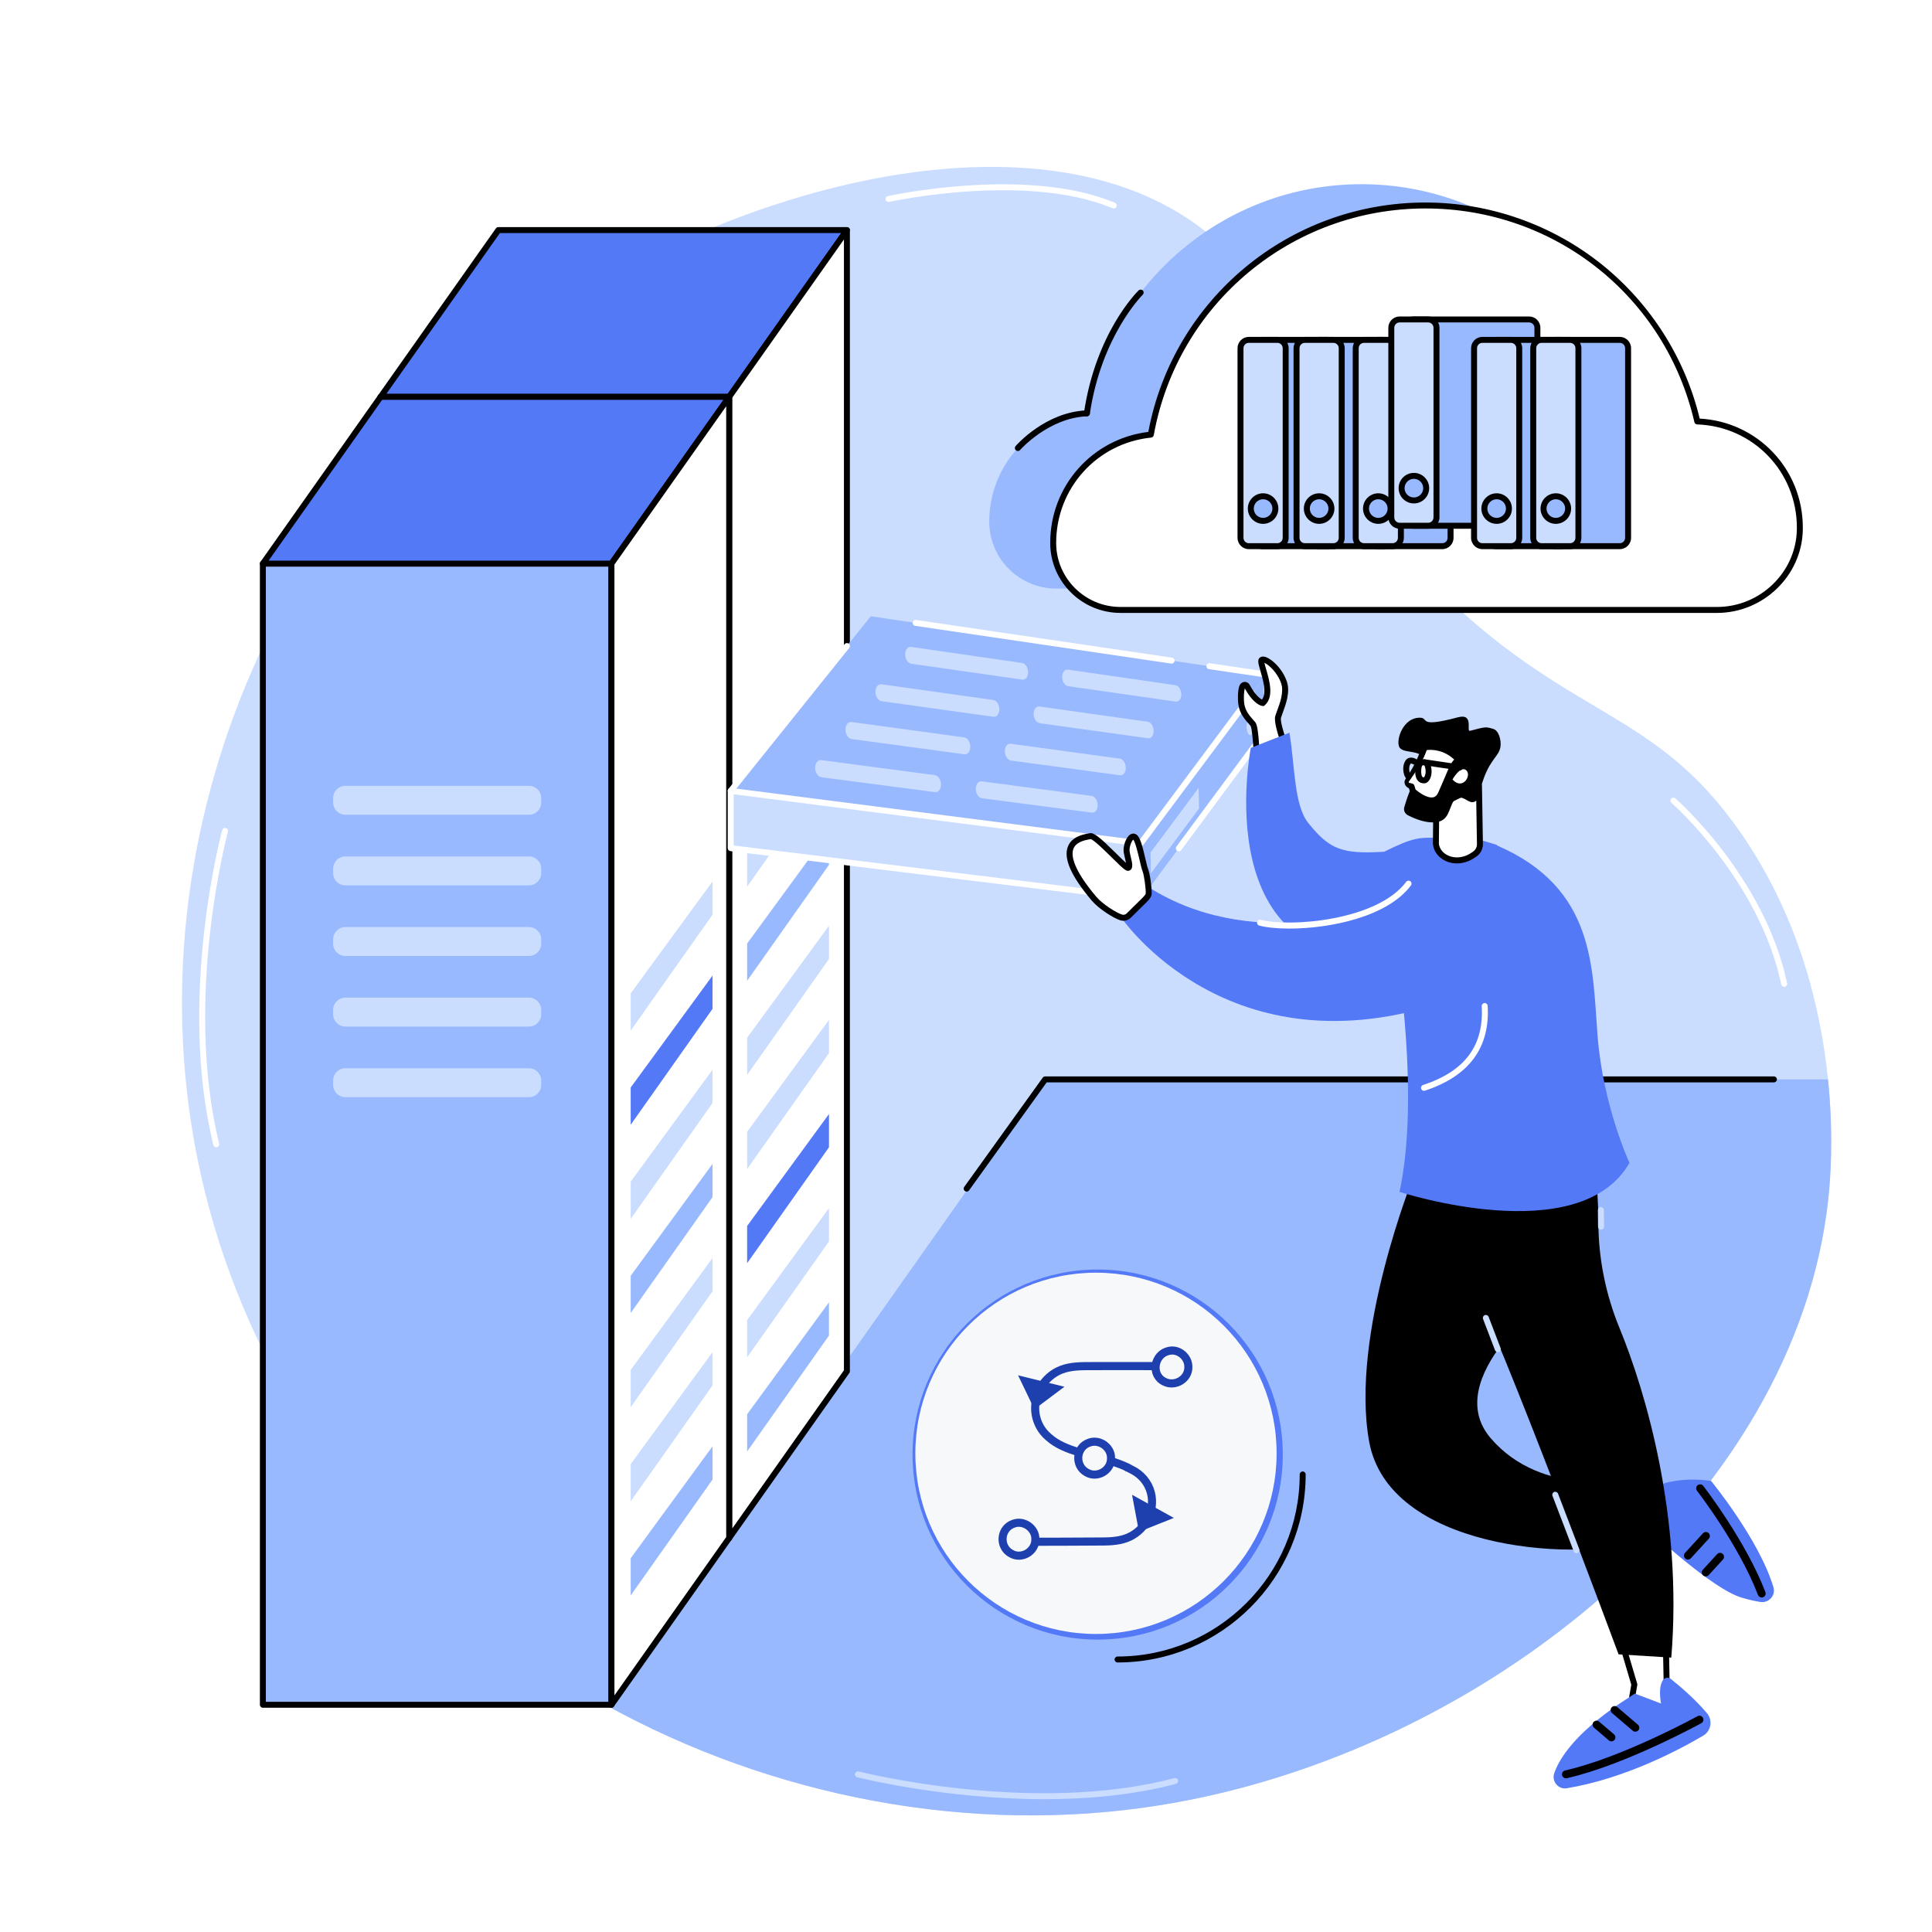 <svg xmlns="http://www.w3.org/2000/svg" xmlns:xlink="http://www.w3.org/1999/xlink" width="1080" zoomAndPan="magnify" viewBox="0 0 810 810" height="1080" preserveAspectRatio="xMidYMid meet" version="1.0"><defs><clipPath id="5ac384a394"><path d="M 383.766 533.582 L 535.227 533.582 L 535.227 685.047 L 383.766 685.047 Z M 383.766 533.582 " clip-rule="nonzero"/></clipPath><clipPath id="c23226b201"><path d="M 459.496 533.582 C 417.672 533.582 383.766 567.492 383.766 609.316 C 383.766 651.141 417.672 685.047 459.496 685.047 C 501.32 685.047 535.227 651.141 535.227 609.316 C 535.227 567.492 501.32 533.582 459.496 533.582 Z M 459.496 533.582 " clip-rule="nonzero"/></clipPath><clipPath id="f1442356a3"><path d="M 436 563.73 L 500.719 563.73 L 500.719 629 L 436 629 Z M 436 563.73 " clip-rule="nonzero"/></clipPath><clipPath id="da5bc16d1d"><path d="M 418.219 563.73 L 500.719 563.73 L 500.719 655.23 L 418.219 655.23 Z M 418.219 563.73 " clip-rule="nonzero"/></clipPath><clipPath id="b1791aa6af"><path d="M 418.219 590 L 482 590 L 482 655.23 L 418.219 655.23 Z M 418.219 590 " clip-rule="nonzero"/></clipPath><clipPath id="ac61b0400f"><path d="M 418.219 563.73 L 500.719 563.73 L 500.719 655.23 L 418.219 655.23 Z M 418.219 563.73 " clip-rule="nonzero"/></clipPath><clipPath id="8ad97cdf1e"><path d="M 418.219 566 L 500.719 566 L 500.719 655.23 L 418.219 655.23 Z M 418.219 566 " clip-rule="nonzero"/></clipPath><clipPath id="34cf319dae"><path d="M 418.219 564 L 500.719 564 L 500.719 655.23 L 418.219 655.23 Z M 418.219 564 " clip-rule="nonzero"/></clipPath></defs><rect x="-81" width="972" fill="#ffffff" y="-81" height="972" fill-opacity="1"/><rect x="-81" width="972" fill="#ffffff" y="-81" height="972" fill-opacity="1"/><path fill="#caddff" d="M 766.598 501.93 C 753.328 629.258 620.84 735.43 486.078 756.887 C 407.641 769.379 324.281 753.832 253.281 714.453 C 187.676 678.074 132.625 621.332 101.75 547.555 C 41.395 403.305 94.379 243.852 197.07 156.527 C 280.93 85.227 423.051 40.629 499.207 92.465 C 548.695 126.156 527.988 171.754 600.316 244.516 C 657.656 302.195 693.02 296.031 729.844 349.195 C 754.262 384.453 763.383 422.816 766.406 452.543 C 768.906 477.043 767.25 495.695 766.598 501.93 " fill-opacity="1" fill-rule="nonzero"/><path fill="#99b9ff" d="M 766.598 501.93 C 753.328 629.258 620.84 735.43 486.078 756.887 C 407.641 769.379 324.281 753.832 253.281 714.453 L 438.18 452.543 L 766.406 452.543 C 768.906 477.043 767.25 495.695 766.598 501.93 " fill-opacity="1" fill-rule="nonzero"/><path fill="#000000" d="M 405.273 499.586 C 405.023 499.586 404.766 499.508 404.547 499.352 C 403.984 498.949 403.855 498.168 404.258 497.609 L 437.168 451.812 C 437.402 451.488 437.781 451.293 438.18 451.293 L 743.727 451.293 C 744.414 451.293 744.977 451.855 744.977 452.543 C 744.977 453.23 744.414 453.793 743.727 453.793 L 438.824 453.793 L 406.285 499.066 C 406.043 499.402 405.66 499.586 405.273 499.586 " fill-opacity="1" fill-rule="nonzero"/><path fill="#99b9ff" d="M 159.57 644.82 L 305.715 644.82 L 305.715 166.379 L 159.57 166.379 L 159.57 644.82 " fill-opacity="1" fill-rule="nonzero"/><path fill="#000000" d="M 160.82 643.57 L 304.465 643.57 L 304.465 167.629 L 160.82 167.629 Z M 305.715 646.066 L 159.566 646.066 C 158.879 646.066 158.32 645.508 158.32 644.82 L 158.32 166.379 C 158.32 165.691 158.879 165.133 159.566 165.133 L 305.715 165.133 C 306.406 165.133 306.965 165.691 306.965 166.379 L 306.965 644.82 C 306.965 645.508 306.406 646.066 305.715 646.066 " fill-opacity="1" fill-rule="nonzero"/><path fill="#caddff" d="M 194.141 259.555 L 271.145 259.555 C 273.969 259.555 276.262 261.844 276.262 264.668 L 276.262 266.551 C 276.262 269.379 273.969 271.672 271.145 271.672 L 194.141 271.672 C 191.316 271.672 189.023 269.379 189.023 266.551 L 189.023 264.668 C 189.023 261.844 191.316 259.555 194.141 259.555 " fill-opacity="1" fill-rule="nonzero"/><path fill="#caddff" d="M 194.141 289.156 L 271.145 289.156 C 273.969 289.156 276.262 291.445 276.262 294.27 L 276.262 296.152 C 276.262 298.98 273.969 301.273 271.145 301.273 L 194.141 301.273 C 191.316 301.273 189.023 298.98 189.023 296.152 L 189.023 294.27 C 189.023 291.445 191.316 289.156 194.141 289.156 " fill-opacity="1" fill-rule="nonzero"/><path fill="#caddff" d="M 194.141 318.758 L 271.145 318.758 C 273.969 318.758 276.262 321.047 276.262 323.871 L 276.262 325.758 C 276.262 328.582 273.969 330.875 271.145 330.875 L 194.141 330.875 C 191.316 330.875 189.023 328.582 189.023 325.758 L 189.023 323.871 C 189.023 321.047 191.316 318.758 194.141 318.758 " fill-opacity="1" fill-rule="nonzero"/><path fill="#caddff" d="M 194.141 348.359 L 271.145 348.359 C 273.969 348.359 276.262 350.648 276.262 353.477 L 276.262 355.359 C 276.262 358.184 273.969 360.477 271.145 360.477 L 194.141 360.477 C 191.316 360.477 189.023 358.184 189.023 355.359 L 189.023 353.477 C 189.023 350.648 191.316 348.359 194.141 348.359 " fill-opacity="1" fill-rule="nonzero"/><path fill="#caddff" d="M 194.141 377.965 L 271.145 377.965 C 273.969 377.965 276.262 380.25 276.262 383.078 L 276.262 384.961 C 276.262 387.785 273.969 390.078 271.145 390.078 L 194.141 390.078 C 191.316 390.078 189.023 387.785 189.023 384.961 L 189.023 383.078 C 189.023 380.25 191.316 377.965 194.141 377.965 " fill-opacity="1" fill-rule="nonzero"/><path fill="#5479f7" d="M 208.93 96.465 L 355.074 96.465 L 305.715 166.379 L 159.57 166.379 L 208.93 96.465 " fill-opacity="1" fill-rule="nonzero"/><path fill="#000000" d="M 161.98 165.133 L 305.066 165.133 L 352.664 97.715 L 209.578 97.715 Z M 305.715 167.629 L 159.566 167.629 C 159.102 167.629 158.672 167.367 158.461 166.957 C 158.246 166.543 158.277 166.043 158.547 165.66 L 207.906 95.746 C 208.141 95.414 208.523 95.219 208.93 95.219 L 355.074 95.219 C 355.539 95.219 355.969 95.473 356.18 95.891 C 356.398 96.305 356.363 96.805 356.094 97.184 L 306.734 167.102 C 306.5 167.434 306.121 167.629 305.715 167.629 " fill-opacity="1" fill-rule="nonzero"/><path fill="#ffffff" d="M 305.715 166.379 L 355.074 96.465 L 355.074 574.902 L 305.715 644.82 L 305.715 166.379 " fill-opacity="1" fill-rule="nonzero"/><path fill="#000000" d="M 306.965 166.773 L 306.965 640.879 L 353.824 574.504 L 353.824 100.398 Z M 305.715 646.066 C 305.59 646.066 305.461 646.047 305.336 646.008 C 304.816 645.844 304.465 645.363 304.465 644.82 L 304.465 166.379 C 304.465 166.121 304.543 165.867 304.695 165.66 L 354.055 95.746 C 354.363 95.301 354.93 95.109 355.453 95.273 C 355.969 95.441 356.32 95.918 356.32 96.465 L 356.32 574.902 C 356.32 575.16 356.242 575.41 356.094 575.621 L 306.734 645.535 C 306.496 645.875 306.113 646.066 305.715 646.066 " fill-opacity="1" fill-rule="nonzero"/><path fill="#99b9ff" d="M 313.238 608.547 L 347.551 559.945 L 347.551 546.004 L 313.238 592.926 L 313.238 608.547 " fill-opacity="1" fill-rule="nonzero"/><path fill="#caddff" d="M 313.238 569.082 L 347.551 520.473 L 347.551 506.535 L 313.238 553.461 L 313.238 569.082 " fill-opacity="1" fill-rule="nonzero"/><path fill="#5479f7" d="M 313.238 529.609 L 347.551 481.008 L 347.551 467.062 L 313.238 513.988 L 313.238 529.609 " fill-opacity="1" fill-rule="nonzero"/><path fill="#caddff" d="M 313.238 490.141 L 347.551 441.535 L 347.551 427.598 L 313.238 474.52 L 313.238 490.141 " fill-opacity="1" fill-rule="nonzero"/><path fill="#caddff" d="M 313.238 450.672 L 347.551 402.066 L 347.551 388.125 L 313.238 435.051 L 313.238 450.672 " fill-opacity="1" fill-rule="nonzero"/><path fill="#99b9ff" d="M 313.238 411.203 L 347.551 362.598 L 347.551 348.656 L 313.238 395.582 L 313.238 411.203 " fill-opacity="1" fill-rule="nonzero"/><path fill="#caddff" d="M 313.238 371.73 L 347.551 323.129 L 347.551 309.188 L 313.238 356.109 L 313.238 371.73 " fill-opacity="1" fill-rule="nonzero"/><path fill="#99b9ff" d="M 110.211 714.734 L 256.355 714.734 L 256.355 236.297 L 110.211 236.297 L 110.211 714.734 " fill-opacity="1" fill-rule="nonzero"/><path fill="#000000" d="M 111.461 713.484 L 255.105 713.484 L 255.105 237.543 L 111.461 237.543 Z M 256.355 715.98 L 110.211 715.98 C 109.52 715.98 108.961 715.422 108.961 714.734 L 108.961 236.297 C 108.961 235.605 109.52 235.047 110.211 235.047 L 256.355 235.047 C 257.043 235.047 257.605 235.605 257.605 236.297 L 257.605 714.734 C 257.605 715.422 257.043 715.98 256.355 715.98 " fill-opacity="1" fill-rule="nonzero"/><path fill="#caddff" d="M 144.781 329.469 L 221.781 329.469 C 224.609 329.469 226.902 331.758 226.902 334.582 L 226.902 336.469 C 226.902 339.293 224.609 341.586 221.781 341.586 L 144.781 341.586 C 141.957 341.586 139.664 339.293 139.664 336.469 L 139.664 334.582 C 139.664 331.758 141.957 329.469 144.781 329.469 " fill-opacity="1" fill-rule="nonzero"/><path fill="#caddff" d="M 144.781 359.07 L 221.781 359.07 C 224.609 359.07 226.902 361.359 226.902 364.184 L 226.902 366.07 C 226.902 368.895 224.609 371.188 221.781 371.188 L 144.781 371.188 C 141.957 371.188 139.664 368.895 139.664 366.07 L 139.664 364.184 C 139.664 361.359 141.957 359.07 144.781 359.07 " fill-opacity="1" fill-rule="nonzero"/><path fill="#caddff" d="M 144.781 388.672 L 221.781 388.672 C 224.609 388.672 226.902 390.961 226.902 393.785 L 226.902 395.672 C 226.902 398.496 224.609 400.789 221.781 400.789 L 144.781 400.789 C 141.957 400.789 139.664 398.496 139.664 395.672 L 139.664 393.785 C 139.664 390.961 141.957 388.672 144.781 388.672 " fill-opacity="1" fill-rule="nonzero"/><path fill="#caddff" d="M 144.781 418.273 L 221.781 418.273 C 224.609 418.273 226.902 420.562 226.902 423.387 L 226.902 425.273 C 226.902 428.098 224.609 430.391 221.781 430.391 L 144.781 430.391 C 141.957 430.391 139.664 428.098 139.664 425.273 L 139.664 423.387 C 139.664 420.562 141.957 418.273 144.781 418.273 " fill-opacity="1" fill-rule="nonzero"/><path fill="#caddff" d="M 144.781 447.875 L 221.781 447.875 C 224.609 447.875 226.902 450.168 226.902 452.992 L 226.902 454.875 C 226.902 457.699 224.609 459.992 221.781 459.992 L 144.781 459.992 C 141.957 459.992 139.664 457.699 139.664 454.875 L 139.664 452.992 C 139.664 450.168 141.957 447.875 144.781 447.875 " fill-opacity="1" fill-rule="nonzero"/><path fill="#5479f7" d="M 159.57 166.379 L 305.715 166.379 L 256.355 236.297 L 110.211 236.297 L 159.57 166.379 " fill-opacity="1" fill-rule="nonzero"/><path fill="#000000" d="M 112.621 235.047 L 255.707 235.047 L 303.301 167.629 L 160.215 167.629 Z M 256.355 237.543 L 110.211 237.543 C 109.742 237.543 109.316 237.281 109.102 236.871 C 108.887 236.457 108.918 235.957 109.188 235.574 L 158.547 165.66 C 158.781 165.328 159.164 165.133 159.566 165.133 L 305.715 165.133 C 306.18 165.133 306.609 165.391 306.824 165.805 C 307.039 166.219 307.004 166.719 306.734 167.102 L 257.375 237.016 C 257.141 237.348 256.762 237.543 256.355 237.543 " fill-opacity="1" fill-rule="nonzero"/><path fill="#ffffff" d="M 256.355 236.297 L 305.715 166.379 L 305.715 644.82 L 256.355 714.734 L 256.355 236.297 " fill-opacity="1" fill-rule="nonzero"/><path fill="#000000" d="M 257.605 236.695 L 257.605 710.793 L 304.465 644.422 L 304.465 170.316 Z M 256.355 715.98 C 256.227 715.98 256.102 715.961 255.977 715.922 C 255.457 715.758 255.105 715.277 255.105 714.734 L 255.105 236.297 C 255.105 236.035 255.184 235.785 255.332 235.574 L 304.695 165.66 C 305.008 165.215 305.57 165.027 306.094 165.188 C 306.613 165.355 306.965 165.836 306.965 166.379 L 306.965 644.82 C 306.965 645.074 306.883 645.324 306.734 645.535 L 257.375 715.449 C 257.137 715.793 256.754 715.98 256.355 715.98 " fill-opacity="1" fill-rule="nonzero"/><path fill="#99b9ff" d="M 264.418 668.914 L 298.73 620.312 L 298.73 606.371 L 264.418 653.293 L 264.418 668.914 " fill-opacity="1" fill-rule="nonzero"/><path fill="#caddff" d="M 264.418 629.449 L 298.73 580.84 L 298.73 566.902 L 264.418 613.828 L 264.418 629.449 " fill-opacity="1" fill-rule="nonzero"/><path fill="#caddff" d="M 264.418 589.977 L 298.73 541.375 L 298.73 527.43 L 264.418 574.355 L 264.418 589.977 " fill-opacity="1" fill-rule="nonzero"/><path fill="#99b9ff" d="M 264.418 550.508 L 298.73 501.902 L 298.73 487.965 L 264.418 534.887 L 264.418 550.508 " fill-opacity="1" fill-rule="nonzero"/><path fill="#caddff" d="M 264.418 511.039 L 298.73 462.434 L 298.73 448.492 L 264.418 495.418 L 264.418 511.039 " fill-opacity="1" fill-rule="nonzero"/><path fill="#5479f7" d="M 264.418 471.57 L 298.73 422.965 L 298.73 409.023 L 264.418 455.949 L 264.418 471.57 " fill-opacity="1" fill-rule="nonzero"/><path fill="#caddff" d="M 264.418 432.098 L 298.73 383.496 L 298.73 369.551 L 264.418 416.477 L 264.418 432.098 " fill-opacity="1" fill-rule="nonzero"/><path fill="#ffffff" d="M 365.223 281.688 L 531.527 305.277 L 478.645 376.711 L 306.352 355.59 L 365.223 281.688 " fill-opacity="1" fill-rule="nonzero"/><path fill="#caddff" d="M 365.078 258.383 L 306.352 331.578 L 306.352 355.59 L 365.223 281.688 L 365.078 258.383 " fill-opacity="1" fill-rule="nonzero"/><path fill="#caddff" d="M 478.645 376.711 L 478.23 353.617 L 306.352 331.578 L 306.352 355.59 L 478.645 376.711 " fill-opacity="1" fill-rule="nonzero"/><path fill="#caddff" d="M 531.527 305.277 L 531.008 282.84 L 365.078 258.383 L 365.223 281.688 L 531.527 305.277 " fill-opacity="1" fill-rule="nonzero"/><path fill="#99b9ff" d="M 478.645 376.711 L 531.527 305.277 L 531.008 282.84 L 478.23 353.617 L 478.645 376.711 " fill-opacity="1" fill-rule="nonzero"/><path fill="#caddff" d="M 482.531 366.137 L 502.711 338.926 L 502.535 330.309 L 482.375 357.426 L 482.531 366.137 " fill-opacity="1" fill-rule="nonzero"/><path fill="#caddff" d="M 526.184 300.047 C 526.227 301.777 526.867 303.266 527.621 303.371 C 528.371 303.477 528.949 302.164 528.91 300.438 C 528.871 298.707 528.227 297.223 527.477 297.113 C 526.723 297.008 526.148 298.316 526.184 300.047 " fill-opacity="1" fill-rule="nonzero"/><path fill="#caddff" d="M 522.645 304.891 C 522.688 306.625 523.328 308.117 524.078 308.223 C 524.836 308.328 525.414 307.008 525.375 305.277 C 525.336 303.547 524.691 302.059 523.941 301.953 C 523.188 301.844 522.605 303.16 522.645 304.891 " fill-opacity="1" fill-rule="nonzero"/><path fill="#99b9ff" d="M 531.008 282.84 L 365.078 258.383 L 306.352 331.578 L 478.23 353.617 L 531.008 282.84 " fill-opacity="1" fill-rule="nonzero"/><path fill="#caddff" d="M 394.5 328.867 C 394.484 326.906 393.332 325.164 391.934 324.977 L 344.332 318.676 C 342.902 318.488 341.742 319.941 341.75 321.926 C 341.758 323.914 342.926 325.68 344.363 325.867 L 391.996 332.094 C 393.395 332.273 394.516 330.832 394.5 328.867 " fill-opacity="1" fill-rule="nonzero"/><path fill="#caddff" d="M 406.797 313.027 C 406.773 311.078 405.633 309.344 404.242 309.152 L 357.016 302.703 C 355.594 302.508 354.445 303.949 354.457 305.926 C 354.465 307.898 355.629 309.656 357.055 309.848 L 404.316 316.223 C 405.707 316.414 406.816 314.98 406.797 313.027 " fill-opacity="1" fill-rule="nonzero"/><path fill="#caddff" d="M 418.977 297.34 C 418.957 295.402 417.82 293.672 416.441 293.48 L 369.574 286.883 C 368.164 286.688 367.031 288.113 367.043 290.074 C 367.051 292.039 368.207 293.785 369.621 293.98 L 416.52 300.508 C 417.898 300.699 418.996 299.281 418.977 297.34 " fill-opacity="1" fill-rule="nonzero"/><path fill="#caddff" d="M 431.043 281.801 C 431.016 279.879 429.887 278.152 428.52 277.953 L 382.016 271.219 C 380.613 271.012 379.492 272.43 379.504 274.379 C 379.52 276.328 380.668 278.07 382.07 278.273 L 428.609 284.938 C 429.977 285.133 431.066 283.73 431.043 281.801 " fill-opacity="1" fill-rule="nonzero"/><path fill="#caddff" d="M 460.203 337.512 C 460.176 335.578 459.051 333.867 457.691 333.684 L 411.582 327.582 C 410.199 327.395 409.086 328.836 409.109 330.789 C 409.129 332.746 410.273 334.484 411.664 334.668 L 457.801 340.699 C 459.16 340.875 460.234 339.449 460.203 337.512 " fill-opacity="1" fill-rule="nonzero"/><path fill="#caddff" d="M 472.004 321.883 C 471.969 319.961 470.848 318.254 469.504 318.066 L 423.746 311.816 C 422.367 311.629 421.27 313.051 421.297 314.996 C 421.316 316.941 422.457 318.672 423.828 318.855 L 469.621 325.035 C 470.969 325.219 472.031 323.805 472.004 321.883 " fill-opacity="1" fill-rule="nonzero"/><path fill="#caddff" d="M 483.684 306.395 C 483.648 304.488 482.539 302.785 481.203 302.598 L 435.793 296.203 C 434.426 296.012 433.336 297.426 433.363 299.355 C 433.391 301.285 434.52 303.008 435.887 303.199 L 481.328 309.52 C 482.664 309.707 483.723 308.305 483.684 306.395 " fill-opacity="1" fill-rule="nonzero"/><path fill="#caddff" d="M 495.262 291.051 C 495.227 289.156 494.121 287.461 492.793 287.27 L 447.727 280.738 C 446.371 280.543 445.293 281.941 445.316 283.859 C 445.344 285.781 446.473 287.492 447.828 287.688 L 492.926 294.148 C 494.254 294.34 495.301 292.953 495.262 291.051 " fill-opacity="1" fill-rule="nonzero"/><path fill="#ffffff" d="M 494.223 356.914 C 493.961 356.914 493.703 356.836 493.48 356.672 C 492.922 356.262 492.805 355.48 493.219 354.926 L 530.27 304.875 L 529.781 283.918 L 506.859 280.543 C 506.176 280.438 505.707 279.805 505.809 279.121 C 505.91 278.441 506.543 277.969 507.223 278.07 L 531.188 281.598 C 531.789 281.691 532.242 282.199 532.258 282.809 L 532.777 305.246 C 532.785 305.523 532.699 305.797 532.531 306.02 L 495.227 356.41 C 494.984 356.742 494.605 356.914 494.223 356.914 " fill-opacity="1" fill-rule="nonzero"/><path fill="#ffffff" d="M 458.523 375.496 C 458.477 375.496 458.426 375.492 458.375 375.484 L 306.199 356.828 C 305.574 356.754 305.102 356.219 305.102 355.59 L 305.102 331.578 C 305.102 331.223 305.258 330.879 305.527 330.641 C 305.797 330.406 306.156 330.293 306.512 330.344 L 477.668 352.285 L 524.047 290.082 C 524.457 289.527 525.238 289.414 525.797 289.824 C 526.348 290.238 526.465 291.023 526.047 291.574 L 479.238 354.367 C 478.965 354.723 478.523 354.914 478.078 354.855 L 307.602 332.996 L 307.602 354.48 L 458.676 373.008 C 459.363 373.09 459.852 373.715 459.762 374.398 C 459.688 375.031 459.148 375.496 458.523 375.496 " fill-opacity="1" fill-rule="nonzero"/><path fill="#ffffff" d="M 306.352 332.828 C 306.078 332.828 305.801 332.738 305.57 332.555 C 305.031 332.121 304.945 331.336 305.379 330.797 L 354.102 270.078 C 354.531 269.535 355.316 269.449 355.855 269.883 C 356.391 270.312 356.48 271.098 356.051 271.641 L 307.328 332.363 C 307.082 332.668 306.719 332.828 306.352 332.828 " fill-opacity="1" fill-rule="nonzero"/><path fill="#ffffff" d="M 491.215 278.223 C 491.152 278.223 491.09 278.219 491.031 278.207 L 383.719 262.395 C 383.035 262.293 382.562 261.656 382.664 260.973 C 382.762 260.293 383.402 259.82 384.082 259.922 L 491.395 275.738 C 492.078 275.836 492.547 276.473 492.445 277.152 C 492.355 277.773 491.824 278.223 491.215 278.223 " fill-opacity="1" fill-rule="nonzero"/><path fill="#ffffff" d="M 703.637 637.48 L 683.113 644.422 L 679.93 624.191 L 705.07 624.266 L 703.637 637.48 " fill-opacity="1" fill-rule="nonzero"/><path fill="#000000" d="M 703.637 637.48 L 703.648 637.48 Z M 681.391 625.441 L 684.121 642.762 L 702.48 636.555 L 703.676 625.508 Z M 683.113 645.668 C 682.891 645.668 682.664 645.609 682.469 645.492 C 682.152 645.297 681.941 644.977 681.883 644.613 L 678.695 624.383 C 678.641 624.02 678.742 623.652 678.98 623.375 C 679.219 623.098 679.566 622.941 679.93 622.941 C 679.934 622.941 679.934 622.941 679.934 622.941 L 705.074 623.016 C 705.426 623.016 705.762 623.168 706 623.43 C 706.238 623.695 706.352 624.047 706.312 624.398 L 704.879 637.617 C 704.824 638.102 704.496 638.508 704.035 638.664 L 683.516 645.605 C 683.387 645.648 683.25 645.668 683.113 645.668 " fill-opacity="1" fill-rule="nonzero"/><path fill="#000000" d="M 685.148 713.859 L 697.77 719.43 L 697.117 686.328 L 680.309 685.285 L 686.406 705.895 C 686.457 706.082 686.469 706.273 686.438 706.465 Z M 699.059 722.613 C 698.891 722.613 698.715 722.582 698.555 722.512 L 683.246 715.75 C 682.719 715.516 682.418 714.957 682.52 714.391 L 683.922 706.324 L 677.406 684.285 C 677.289 683.895 677.371 683.473 677.625 683.152 C 677.879 682.836 678.262 682.66 678.68 682.684 L 698.422 683.902 C 699.07 683.945 699.582 684.48 699.594 685.129 L 700.309 721.344 C 700.316 721.77 700.109 722.168 699.754 722.41 C 699.543 722.547 699.301 722.613 699.059 722.613 " fill-opacity="1" fill-rule="nonzero"/><path fill="#5479f7" d="M 717.367 620.871 C 717.367 620.871 737.543 645.402 743.523 665.465 C 744.527 668.848 741.66 672.125 738.16 671.641 C 736.141 671.363 733.531 670.805 730.164 669.809 C 717.594 666.066 691.516 641.52 691.516 641.52 L 692.121 636.086 C 692.34 634.18 694.152 632.875 696.027 633.277 L 698.566 633.82 L 696.105 625.852 C 695.547 624.039 696.613 622.121 698.457 621.66 C 702.203 620.723 708.887 619.656 717.367 620.871 " fill-opacity="1" fill-rule="nonzero"/><path fill="#000000" d="M 738.598 669.75 C 737.926 669.75 737.293 669.34 737.039 668.68 C 729.012 647.664 711.648 625.238 711.477 625.016 C 710.91 624.293 711.043 623.246 711.766 622.68 C 712.492 622.117 713.539 622.246 714.105 622.969 C 714.281 623.203 731.945 646.016 740.152 667.492 C 740.48 668.352 740.047 669.312 739.191 669.641 C 738.996 669.715 738.793 669.75 738.598 669.75 " fill-opacity="1" fill-rule="nonzero"/><path fill="#000000" d="M 715.152 660.914 C 714.746 660.914 714.348 660.77 714.027 660.477 C 713.344 659.859 713.301 658.805 713.918 658.125 L 719.91 651.578 C 720.531 650.898 721.582 650.855 722.262 651.473 C 722.941 652.098 722.992 653.148 722.367 653.828 L 716.379 660.371 C 716.051 660.73 715.602 660.914 715.152 660.914 " fill-opacity="1" fill-rule="nonzero"/><path fill="#000000" d="M 707.676 653.848 C 707.277 653.848 706.875 653.707 706.551 653.41 C 705.875 652.793 705.828 651.738 706.449 651.059 L 713.973 642.836 C 714.594 642.156 715.645 642.105 716.328 642.73 C 717.008 643.348 717.055 644.402 716.434 645.082 L 708.906 653.309 C 708.578 653.668 708.129 653.848 707.676 653.848 " fill-opacity="1" fill-rule="nonzero"/><path fill="#5479f7" d="M 700.5 703.898 C 703.418 706.223 710.602 712.18 715.688 718.316 C 718.145 721.277 717.398 725.727 714.082 727.68 C 703.883 733.691 681.195 745.719 656.875 749.73 C 653.281 750.328 650.418 746.812 651.633 743.379 C 653.875 737.023 660.473 726.805 679.168 714.133 L 685.402 710.051 L 696.395 714.203 C 696.395 714.203 695.02 707.633 697.191 704.41 C 697.938 703.305 699.461 703.07 700.5 703.898 " fill-opacity="1" fill-rule="nonzero"/><path fill="#000000" d="M 656.531 745.57 C 655.77 745.57 655.082 745.047 654.906 744.273 C 654.703 743.375 655.262 742.484 656.164 742.281 C 680.23 736.812 711.379 719.691 711.691 719.52 C 712.5 719.078 713.512 719.367 713.957 720.172 C 714.398 720.977 714.109 721.988 713.305 722.434 C 712.988 722.609 681.426 739.953 656.898 745.527 C 656.777 745.559 656.652 745.57 656.531 745.57 " fill-opacity="1" fill-rule="nonzero"/><path fill="#000000" d="M 685.625 726.02 C 685.242 726.02 684.855 725.887 684.543 725.621 L 675.852 718.203 C 675.148 717.609 675.066 716.559 675.664 715.859 C 676.262 715.156 677.312 715.074 678.016 715.672 L 686.707 723.086 C 687.406 723.684 687.488 724.734 686.895 725.434 C 686.562 725.82 686.098 726.02 685.625 726.02 " fill-opacity="1" fill-rule="nonzero"/><path fill="#000000" d="M 675.598 730.066 C 675.219 730.066 674.832 729.938 674.52 729.668 L 668.273 724.332 C 667.57 723.734 667.492 722.68 668.09 721.98 C 668.684 721.281 669.738 721.199 670.438 721.801 L 676.684 727.137 C 677.383 727.734 677.465 728.789 676.867 729.484 C 676.539 729.871 676.07 730.066 675.598 730.066 " fill-opacity="1" fill-rule="nonzero"/><path fill="#000000" d="M 592.719 493.059 C 592.719 493.059 565.883 559.426 574.027 604.398 C 582.172 649.379 658.992 654.57 685.789 646.551 L 683.145 620.047 C 683.145 620.047 646.801 628.316 625.035 603.031 C 603.273 577.734 650.965 542.562 650.965 542.562 L 657.336 495.707 L 592.719 493.059 " fill-opacity="1" fill-rule="nonzero"/><path fill="#000000" d="M 667.957 484.48 C 667.957 484.48 670.121 496.785 670.129 512.406 C 670.133 527.617 673.191 542.664 678.969 556.742 C 689.781 583.07 705.566 635.582 700.695 694.953 L 678.594 693.59 C 678.594 693.59 629.312 560.809 615.742 535.469 C 602.168 510.125 594.633 490.504 594.633 490.504 L 667.957 484.48 " fill-opacity="1" fill-rule="nonzero"/><path fill="#caddff" d="M 660.945 651.176 C 660.445 651.176 659.973 650.867 659.777 650.371 L 650.883 627.129 C 650.637 626.488 650.961 625.766 651.605 625.516 C 652.25 625.27 652.973 625.59 653.219 626.238 L 662.113 649.48 C 662.359 650.121 662.039 650.848 661.391 651.09 C 661.242 651.148 661.098 651.176 660.945 651.176 " fill-opacity="1" fill-rule="nonzero"/><path fill="#caddff" d="M 627.965 566.898 C 627.461 566.898 626.988 566.59 626.797 566.094 L 621.781 552.996 C 621.535 552.348 621.863 551.629 622.504 551.383 C 623.148 551.133 623.871 551.457 624.117 552.102 L 629.133 565.203 C 629.383 565.848 629.055 566.566 628.414 566.812 C 628.266 566.871 628.113 566.898 627.965 566.898 " fill-opacity="1" fill-rule="nonzero"/><path fill="#caddff" d="M 671.246 515.547 C 670.562 515.547 670.004 514.996 669.996 514.309 L 669.926 507.344 C 669.918 506.656 670.473 506.09 671.164 506.086 C 671.168 506.086 671.172 506.086 671.176 506.086 C 671.859 506.086 672.418 506.633 672.426 507.32 L 672.496 514.285 C 672.504 514.973 671.949 515.539 671.262 515.547 C 671.254 515.547 671.25 515.547 671.246 515.547 " fill-opacity="1" fill-rule="nonzero"/><path fill="#ffffff" d="M 538.562 312.098 C 538.562 312.098 535.168 302.992 535.852 300.617 C 536.711 297.621 540.023 291.141 538.34 286.172 C 536.156 279.734 530.184 275.523 528.938 276.715 C 527.691 277.91 534.516 290.395 529.43 294.734 C 529.43 294.734 526.547 294.527 522.789 287.664 C 522.379 286.914 521.297 286.977 520.887 287.773 C 520.316 288.867 520.035 292.5 520.441 295.273 C 520.953 298.812 523.039 301.031 525.242 303.5 C 526.539 304.949 526.648 315.668 527.027 315.551 L 538.562 312.098 " fill-opacity="1" fill-rule="nonzero"/><path fill="#000000" d="M 521.891 288.621 C 521.574 289.664 521.305 292.551 521.676 295.094 C 522.121 298.121 523.879 300.094 525.914 302.375 L 526.176 302.668 C 527.117 303.723 527.484 306.602 527.895 312.262 C 527.938 312.832 527.984 313.438 528.027 313.949 L 536.934 311.281 C 535.867 308.262 534.023 302.473 534.652 300.266 C 534.844 299.598 535.137 298.809 535.473 297.898 C 536.617 294.789 538.348 290.09 537.156 286.578 C 535.547 281.82 531.793 278.586 530.113 277.898 C 530.262 278.613 530.574 279.691 530.844 280.609 C 532.199 285.25 534.246 292.27 530.238 295.688 L 529.848 296.02 L 529.34 295.98 C 528.754 295.938 525.684 295.383 521.891 288.621 Z M 526.816 316.914 L 526.305 316.578 C 525.68 316.152 525.652 315.801 525.406 312.445 C 525.242 310.266 524.867 305.156 524.293 304.305 L 524.055 304.039 C 521.938 301.672 519.75 299.227 519.203 295.453 C 518.82 292.816 518.984 288.723 519.777 287.195 C 520.191 286.398 520.996 285.895 521.879 285.891 C 521.887 285.891 521.898 285.891 521.902 285.891 C 522.742 285.891 523.484 286.328 523.887 287.062 C 526.277 291.434 528.215 292.855 529.086 293.301 C 531.172 290.664 529.547 285.086 528.445 281.309 C 527.555 278.266 527.109 276.734 528.074 275.812 C 528.453 275.449 529.145 275.078 530.32 275.363 C 532.848 275.984 537.578 280.043 539.527 285.773 C 541 290.125 539.086 295.32 537.816 298.762 C 537.496 299.629 537.223 300.375 537.051 300.961 C 536.703 302.184 538.172 307.465 539.734 311.664 L 540.199 312.91 L 526.816 316.914 " fill-opacity="1" fill-rule="nonzero"/><path fill="#5479f7" d="M 669.797 434.332 C 667.551 405.668 668.926 372.488 627.922 354.582 C 627.75 354.504 627.551 354.223 627.184 354.102 C 613.789 349.816 613.047 351.418 603.66 351.27 C 594.992 351.129 593.121 350.777 580.305 357.094 C 562.387 358.211 557.34 355.992 548.516 345.059 C 542.418 337.5 542.922 320.68 540.59 307.195 L 524.41 313.547 C 524.41 313.547 505.477 408.805 585.719 400.969 C 585.719 400.969 595.375 460.098 586.75 499.699 C 586.75 499.699 662.227 524.312 683.168 487.523 C 683.168 487.523 672.105 463.84 669.797 434.332 " fill-opacity="1" fill-rule="nonzero"/><path fill="#5479f7" d="M 479.379 370.523 L 470.07 384.648 C 470.07 384.648 514.98 451 606.902 419.637 L 579.887 379.934 C 579.887 379.934 524.227 400.879 479.379 370.523 " fill-opacity="1" fill-rule="nonzero"/><path fill="#ffffff" d="M 479.766 377.41 C 480.332 376.852 481.566 375.562 481.598 374.77 C 481.691 372.312 480.891 366.504 480.168 364.75 C 479.219 362.453 477.656 352.352 475.812 350.98 C 473.973 349.609 472.016 354.477 472.34 356.992 C 472.664 359.508 474.195 363.336 473.016 363.844 C 471.832 364.355 459.574 349.953 457.062 350.555 C 454.551 351.16 438.086 352.316 458.598 376.684 C 461.445 380.066 467.434 383.832 470.07 384.648 C 471.176 384.992 472.371 384.699 473.195 383.887 L 479.766 377.41 " fill-opacity="1" fill-rule="nonzero"/><path fill="#000000" d="M 457.203 351.785 Z M 457.25 351.793 C 457.086 351.832 456.887 351.871 456.652 351.91 C 454.84 352.25 451.074 352.957 449.996 355.965 C 449.016 358.711 449.879 364.391 459.551 375.883 C 462.281 379.121 468.039 382.711 470.441 383.453 C 471.102 383.656 471.824 383.488 472.316 383 L 478.891 376.52 C 479.984 375.438 480.316 374.82 480.352 374.672 C 480.441 372.375 479.656 366.785 479.012 365.227 C 478.648 364.348 478.262 362.688 477.773 360.59 C 477.191 358.082 475.988 352.918 475.121 352.031 C 474.438 352.492 473.371 355.176 473.582 356.836 C 473.676 357.57 473.895 358.48 474.105 359.355 C 474.711 361.863 475.285 364.23 473.508 364.992 C 472.32 365.508 471.402 364.723 466.234 359.613 C 463.57 356.977 458.637 352.094 457.25 351.793 Z M 471 386.039 C 470.57 386.039 470.129 385.973 469.699 385.84 C 466.961 384.992 460.688 381.109 457.641 377.488 C 449.141 367.395 445.875 360.078 447.641 355.125 C 449.203 350.766 454.102 349.848 456.191 349.457 C 456.43 349.41 456.629 349.375 456.77 349.344 C 458.582 348.906 461.164 351.078 467.992 357.836 C 469.375 359.199 470.984 360.793 472.086 361.773 C 471.973 361.16 471.801 360.457 471.676 359.941 C 471.445 358.996 471.211 358.023 471.102 357.152 C 470.801 354.781 472.043 350.941 473.93 349.84 C 474.797 349.332 475.758 349.379 476.562 349.98 C 478.031 351.07 478.957 354.664 480.207 360.023 C 480.633 361.855 481.035 363.582 481.324 364.273 C 482.164 366.309 482.945 372.293 482.84 374.824 C 482.82 375.406 482.566 376.402 480.648 378.297 L 474.074 384.777 C 473.242 385.598 472.133 386.039 471 386.039 " fill-opacity="1" fill-rule="nonzero"/><path fill="#ffffff" d="M 540.602 389.312 C 535.449 389.312 531.023 388.859 527.953 388.059 C 527.285 387.879 526.883 387.199 527.062 386.531 C 527.234 385.863 527.914 385.465 528.586 385.641 C 540.766 388.816 577.348 386.016 589.547 369.723 C 589.961 369.172 590.742 369.059 591.297 369.469 C 591.848 369.883 591.965 370.668 591.551 371.215 C 581.586 384.523 557.309 389.312 540.602 389.312 " fill-opacity="1" fill-rule="nonzero"/><path fill="#ffffff" d="M 620.469 353.801 L 620.07 329.391 L 602.156 337.984 L 602.008 353.402 C 602.062 356.84 604.941 358.82 604.941 358.82 C 608.504 361.559 613.586 361.191 617.336 358.711 L 618.203 358.137 C 619.656 357.176 620.508 355.535 620.469 353.801 " fill-opacity="1" fill-rule="nonzero"/><path fill="#000000" d="M 603.398 338.773 L 603.258 353.414 C 603.297 356.109 605.629 357.781 605.656 357.793 C 608.617 360.066 613.113 360.004 616.645 357.672 L 617.512 357.094 C 618.613 356.367 619.25 355.148 619.219 353.828 C 619.219 353.824 619.219 353.82 619.219 353.816 L 618.855 331.363 Z M 610.801 361.988 C 608.391 361.988 606.07 361.266 604.18 359.812 C 604.094 359.754 600.824 357.457 600.758 353.422 L 600.902 337.973 C 600.91 337.496 601.184 337.062 601.613 336.855 L 619.531 328.266 C 619.914 328.078 620.367 328.105 620.73 328.328 C 621.09 328.551 621.312 328.945 621.32 329.371 L 621.719 353.773 C 621.77 355.953 620.715 357.973 618.891 359.176 L 618.027 359.75 C 615.773 361.242 613.242 361.988 610.801 361.988 " fill-opacity="1" fill-rule="nonzero"/><path fill="#000000" d="M 594.926 300.895 C 599.664 300.723 593.609 305.43 611.215 300.738 C 618.223 298.875 614.523 306.875 616.34 306.395 C 623.062 304.621 622.832 304.676 626.074 305.598 C 628.223 306.207 629.535 310.188 629.066 313.133 C 628.445 317.02 625.184 317.953 622.133 326.129 C 619.992 331.867 620.41 335.395 618.059 336.184 C 615.68 336.988 614.008 333.805 611.34 334.484 C 607.895 335.363 608.441 341.27 605.047 343.645 C 602.914 345.141 598 345.746 590.242 341.785 C 588.98 341.145 588.359 339.691 588.766 338.34 C 589.289 336.609 589.957 334.426 590.77 332.395 C 594.648 322.703 598.203 320.57 596.988 318.016 C 595.129 314.094 587.691 316.156 586.543 312.941 C 585.344 309.605 588.441 301.125 594.926 300.895 " fill-opacity="1" fill-rule="nonzero"/><path fill="#ffffff" d="M 611.062 318.078 L 609.652 320.559 C 608.992 321.727 608.41 322.938 607.91 324.188 C 606.98 326.527 605.23 330.48 604.27 332.719 C 601.188 339.906 592.379 331.742 592.379 331.742 L 591.801 329.73 L 590.605 329.215 C 590.371 329.117 590.156 328.969 590.004 328.766 C 589.633 328.266 589.645 327.605 589.984 327.129 C 591.848 324.523 595.742 318.66 597.211 313.355 C 597.211 313.355 604.961 311.547 611.062 318.078 " fill-opacity="1" fill-rule="nonzero"/><path fill="#000000" d="M 609.82 318.227 C 609.727 318.266 609.664 318.32 609.641 318.355 L 609.613 318.391 C 609.609 318.391 609.617 318.398 609.602 318.387 L 609.52 318.312 C 609.301 318.121 609.09 317.914 608.855 317.73 C 608.414 317.348 607.93 317.016 607.445 316.695 C 606.473 316.062 605.426 315.543 604.324 315.176 C 603.219 314.805 602.074 314.551 600.906 314.449 C 600.324 314.398 599.738 314.375 599.156 314.398 C 598.59 314.414 597.957 314.484 597.496 314.566 L 598.41 313.688 C 597.414 316.973 595.801 319.891 594.055 322.68 C 593.168 324.066 592.262 325.434 591.32 326.777 L 590.668 327.691 C 590.598 327.816 590.57 327.984 590.648 328.113 C 590.773 328.27 590.805 328.219 591.109 328.262 C 591.516 328.344 591.914 328.441 592.289 328.594 C 592.625 328.727 592.867 329 592.969 329.32 L 592.992 329.387 C 593.203 330.051 593.391 330.723 593.594 331.391 L 593.242 330.812 C 594.984 332.32 597.137 333.758 599.199 334.234 C 600.234 334.461 601.141 334.367 601.793 333.883 C 602.129 333.656 602.422 333.305 602.676 332.875 C 602.816 332.684 602.91 332.426 603.031 332.199 L 603.406 331.328 C 604.422 328.996 605.449 326.676 606.406 324.363 C 606.867 323.219 607.43 321.941 608.055 320.793 L 608.539 319.93 C 608.66 319.727 608.781 319.535 608.914 319.348 C 609.18 318.973 609.484 318.617 609.82 318.227 Z M 612.305 317.93 C 612.02 318.645 611.699 319.395 611.332 320.117 C 611.152 320.484 610.961 320.844 610.766 321.195 L 610.34 321.996 C 609.773 323.09 609.336 324.152 608.871 325.367 C 607.898 327.746 606.871 330.066 605.871 332.395 L 605.496 333.266 C 605.324 333.605 605.191 333.945 604.973 334.273 C 604.582 334.938 604.035 335.578 603.328 336.07 C 602.625 336.562 601.777 336.863 600.957 336.953 C 600.133 337.047 599.344 336.957 598.621 336.793 C 597.172 336.445 595.922 335.812 594.762 335.109 C 593.602 334.383 592.562 333.605 591.523 332.668 C 591.344 332.504 591.227 332.305 591.164 332.09 C 590.98 331.418 590.781 330.75 590.605 330.074 L 591.309 330.871 C 590.938 330.699 590.598 330.477 590.254 330.238 C 590.07 330.125 589.734 329.898 589.52 329.648 C 589.277 329.375 589.105 329.078 589.004 328.77 C 588.773 328.148 588.809 327.43 589.125 326.848 C 589.164 326.773 589.207 326.703 589.254 326.637 L 589.344 326.504 L 589.516 326.258 L 589.855 325.766 C 590.754 324.441 591.598 323.078 592.359 321.68 C 593.129 320.285 593.836 318.855 594.457 317.41 C 595.078 315.965 595.637 314.504 596.016 313.023 C 596.133 312.574 596.488 312.242 596.918 312.148 L 596.93 312.145 C 597.711 311.973 598.348 311.922 599.051 311.879 C 599.742 311.844 600.43 311.859 601.117 311.906 C 602.488 312.008 603.852 312.27 605.156 312.719 C 606.465 313.16 607.715 313.781 608.867 314.539 C 609.434 314.934 609.996 315.34 610.504 315.797 C 610.773 316.016 611.012 316.258 611.266 316.492 L 611.355 316.578 L 611.512 316.746 C 611.617 316.863 611.723 316.992 611.824 317.121 C 612.016 317.383 612.176 317.668 612.305 317.93 " fill-opacity="1" fill-rule="nonzero"/><path fill="#ffffff" d="M 608.957 326.797 C 608.957 326.797 612.336 320.828 614.73 322.938 C 617.125 325.051 613.242 331.523 608.957 326.797 " fill-opacity="1" fill-rule="nonzero"/><path fill="#000000" d="M 595.934 319.75 L 595.941 319.75 Z M 596.812 320.82 C 596.691 320.82 596.559 320.844 596.398 320.906 C 596.215 320.984 595.969 321.457 595.883 322.535 C 595.699 324.773 596.156 325.5 596.359 325.707 C 596.422 325.766 596.574 325.918 596.977 325.922 C 597.387 325.543 598.254 323.742 597.242 320.961 C 597.223 320.941 597.074 320.82 596.812 320.82 Z M 596.996 328.418 C 596.035 328.422 595.207 328.09 594.582 327.461 C 593.582 326.449 593.191 324.773 593.387 322.336 C 593.449 321.59 593.629 319.328 595.469 318.59 C 596.359 318.234 597.305 318.234 598.121 318.598 C 598.82 318.914 599.355 319.461 599.586 320.105 C 600.699 323.145 600.141 325.684 599.25 327.051 C 598.711 327.879 598.012 328.363 597.285 328.41 C 597.188 328.418 597.09 328.418 596.996 328.418 " fill-opacity="1" fill-rule="nonzero"/><path fill="#000000" d="M 612.004 323.027 C 611.945 323.027 611.879 323.023 611.82 323.012 L 597.07 320.82 C 596.387 320.719 595.914 320.086 596.016 319.398 C 596.121 318.719 596.754 318.246 597.438 318.352 L 612.184 320.539 C 612.871 320.641 613.336 321.277 613.234 321.961 C 613.145 322.582 612.613 323.027 612.004 323.027 " fill-opacity="1" fill-rule="nonzero"/><path fill="#000000" d="M 591.043 324.379 Z M 591.312 324.578 Z M 590.492 326.75 C 590.309 326.75 590.121 326.707 589.941 326.621 C 589.734 326.52 589.105 326.211 588.637 324.605 C 588.422 323.852 587.812 321.219 589.188 318.98 C 589.633 318.258 590.293 317.801 591.09 317.668 C 592.801 317.375 594.527 318.711 594.855 318.98 C 595.391 319.418 595.465 320.203 595.027 320.738 C 594.59 321.27 593.809 321.348 593.27 320.91 C 592.82 320.543 591.93 320.055 591.504 320.129 C 591.461 320.137 591.402 320.145 591.316 320.293 C 590.379 321.816 590.977 324.016 591.273 324.523 C 591.723 324.883 591.875 325.516 591.617 326.051 C 591.395 326.492 590.953 326.75 590.492 326.75 " fill-opacity="1" fill-rule="nonzero"/><path fill="#ffffff" d="M 597.012 457.332 C 596.488 457.332 595.996 456.992 595.824 456.469 C 595.609 455.812 595.965 455.109 596.621 454.895 C 614.16 449.137 622.203 438.332 621.211 421.852 C 621.172 421.164 621.695 420.57 622.383 420.531 C 623.059 420.492 623.668 421.012 623.707 421.703 C 624.762 439.223 615.91 451.188 597.398 457.266 C 597.273 457.309 597.141 457.332 597.012 457.332 " fill-opacity="1" fill-rule="nonzero"/><path fill="#99b9ff" d="M 727.789 212.258 C 727.789 188.191 708.676 168.582 684.793 167.766 C 672.824 115.895 626.336 77.223 570.805 77.223 C 513.324 77.223 465.527 118.664 455.688 173.285 C 432.691 175.625 414.75 195.031 414.75 218.633 C 414.75 218.738 414.75 218.844 414.75 218.949 C 414.855 234.379 427.508 246.785 442.941 246.785 L 693.09 246.785 C 711.738 246.785 727.297 232.055 727.77 213.418 C 727.781 213.031 727.789 212.648 727.789 212.258 " fill-opacity="1" fill-rule="nonzero"/><path fill="#ffffff" d="M 754.594 221.191 C 754.594 197.121 735.484 177.512 711.602 176.695 C 699.633 124.828 653.141 86.152 597.613 86.152 C 540.129 86.152 492.332 127.594 482.488 182.219 C 459.5 184.555 441.559 203.965 441.559 227.566 C 441.559 227.672 441.559 227.777 441.559 227.883 C 441.664 243.312 454.312 255.715 469.75 255.715 L 719.895 255.715 C 738.547 255.715 754.105 240.988 754.582 222.344 C 754.586 221.965 754.594 221.578 754.594 221.191 " fill-opacity="1" fill-rule="nonzero"/><path fill="#000000" d="M 597.613 87.398 C 541.539 87.398 493.641 127.371 483.723 182.441 C 483.625 182.988 483.176 183.402 482.617 183.461 C 459.922 185.77 442.805 204.727 442.805 227.566 L 442.809 227.871 C 442.906 242.535 454.996 254.469 469.75 254.469 L 719.895 254.469 C 737.879 254.469 752.875 240.043 753.328 222.316 C 753.34 221.941 753.344 221.566 753.344 221.191 C 753.344 197.742 734.988 178.746 711.559 177.941 C 710.992 177.926 710.508 177.527 710.383 176.977 C 698.211 124.234 651.84 87.398 597.613 87.398 Z M 719.895 256.965 L 469.75 256.965 C 453.629 256.965 440.418 243.922 440.309 227.891 L 440.309 227.566 C 440.309 203.758 457.922 183.938 481.434 181.082 C 491.93 125.289 540.641 84.902 597.613 84.902 C 624.504 84.902 650.824 94.172 671.727 111 C 692.07 127.379 706.555 150.25 712.602 175.492 C 736.922 176.816 755.844 196.711 755.844 221.191 C 755.844 221.586 755.836 221.984 755.832 222.379 C 755.344 241.449 739.219 256.965 719.895 256.965 " fill-opacity="1" fill-rule="nonzero"/><path fill="#99b9ff" d="M 556.363 142.488 L 529.375 142.488 C 527.445 142.488 525.887 144.051 525.887 145.977 L 525.887 225.5 C 525.887 227.426 527.445 228.988 529.375 228.988 L 556.363 228.988 C 558.289 228.988 559.855 227.426 559.855 225.5 L 559.855 145.977 C 559.855 144.051 558.289 142.488 556.363 142.488 " fill-opacity="1" fill-rule="nonzero"/><path fill="#000000" d="M 529.375 143.738 C 528.141 143.738 527.137 144.742 527.137 145.977 L 527.137 225.5 C 527.137 226.734 528.141 227.738 529.375 227.738 L 556.363 227.738 C 557.598 227.738 558.602 226.734 558.602 225.5 L 558.602 145.977 C 558.602 144.742 557.598 143.738 556.363 143.738 Z M 556.363 230.234 L 529.375 230.234 C 526.762 230.234 524.637 228.113 524.637 225.5 L 524.637 145.977 C 524.637 143.363 526.762 141.238 529.375 141.238 L 556.363 141.238 C 558.977 141.238 561.105 143.363 561.105 145.977 L 561.105 225.5 C 561.105 228.113 558.977 230.234 556.363 230.234 " fill-opacity="1" fill-rule="nonzero"/><path fill="#caddff" d="M 535.535 142.488 L 523.578 142.488 C 521.648 142.488 520.09 144.051 520.09 145.977 L 520.09 225.5 C 520.09 227.426 521.648 228.988 523.578 228.988 L 535.535 228.988 C 537.465 228.988 539.027 227.426 539.027 225.5 L 539.027 145.977 C 539.027 144.051 537.465 142.488 535.535 142.488 " fill-opacity="1" fill-rule="nonzero"/><path fill="#000000" d="M 523.578 143.738 C 522.344 143.738 521.336 144.742 521.336 145.977 L 521.336 225.5 C 521.336 226.734 522.344 227.738 523.578 227.738 L 535.535 227.738 C 536.77 227.738 537.777 226.734 537.777 225.5 L 537.777 145.977 C 537.777 144.742 536.77 143.738 535.535 143.738 Z M 535.535 230.234 L 523.578 230.234 C 520.965 230.234 518.84 228.113 518.84 225.5 L 518.84 145.977 C 518.84 143.363 520.965 141.238 523.578 141.238 L 535.535 141.238 C 538.152 141.238 540.273 143.363 540.273 145.977 L 540.273 225.5 C 540.273 228.113 538.152 230.234 535.535 230.234 " fill-opacity="1" fill-rule="nonzero"/><path fill="#99b9ff" d="M 534.715 213.219 C 534.715 216.066 532.41 218.371 529.559 218.371 C 526.711 218.371 524.402 216.066 524.402 213.219 C 524.402 210.375 526.711 208.066 529.559 208.066 C 532.41 208.066 534.715 210.375 534.715 213.219 " fill-opacity="1" fill-rule="nonzero"/><path fill="#000000" d="M 529.559 209.312 C 527.402 209.312 525.648 211.066 525.648 213.219 C 525.648 215.375 527.402 217.125 529.559 217.125 C 531.711 217.125 533.465 215.375 533.465 213.219 C 533.465 211.066 531.711 209.312 529.559 209.312 Z M 529.559 219.625 C 526.027 219.625 523.152 216.75 523.152 213.219 C 523.152 209.688 526.027 206.816 529.559 206.816 C 533.086 206.816 535.961 209.688 535.961 213.219 C 535.961 216.75 533.086 219.625 529.559 219.625 " fill-opacity="1" fill-rule="nonzero"/><path fill="#99b9ff" d="M 579.855 142.488 L 552.867 142.488 C 550.941 142.488 549.375 144.051 549.375 145.977 L 549.375 225.5 C 549.375 227.426 550.941 228.988 552.867 228.988 L 579.855 228.988 C 581.785 228.988 583.344 227.426 583.344 225.5 L 583.344 145.977 C 583.344 144.051 581.785 142.488 579.855 142.488 " fill-opacity="1" fill-rule="nonzero"/><path fill="#000000" d="M 552.867 143.738 C 551.633 143.738 550.629 144.742 550.629 145.977 L 550.629 225.5 C 550.629 226.734 551.633 227.738 552.867 227.738 L 579.852 227.738 C 581.094 227.738 582.098 226.734 582.098 225.5 L 582.098 145.977 C 582.098 144.742 581.094 143.738 579.852 143.738 Z M 579.852 230.234 L 552.867 230.234 C 550.254 230.234 548.129 228.113 548.129 225.5 L 548.129 145.977 C 548.129 143.363 550.254 141.238 552.867 141.238 L 579.852 141.238 C 582.469 141.238 584.594 143.363 584.594 145.977 L 584.594 225.5 C 584.594 228.113 582.469 230.234 579.852 230.234 " fill-opacity="1" fill-rule="nonzero"/><path fill="#caddff" d="M 559.027 142.488 L 547.07 142.488 C 545.145 142.488 543.578 144.051 543.578 145.977 L 543.578 225.5 C 543.578 227.426 545.145 228.988 547.07 228.988 L 559.027 228.988 C 560.957 228.988 562.52 227.426 562.52 225.5 L 562.52 145.977 C 562.52 144.051 560.957 142.488 559.027 142.488 " fill-opacity="1" fill-rule="nonzero"/><path fill="#000000" d="M 547.07 143.738 C 545.836 143.738 544.832 144.742 544.832 145.977 L 544.832 225.5 C 544.832 226.734 545.836 227.738 547.07 227.738 L 559.027 227.738 C 560.262 227.738 561.27 226.734 561.27 225.5 L 561.27 145.977 C 561.27 144.742 560.262 143.738 559.027 143.738 Z M 559.027 230.234 L 547.07 230.234 C 544.457 230.234 542.328 228.113 542.328 225.5 L 542.328 145.977 C 542.328 143.363 544.457 141.238 547.07 141.238 L 559.027 141.238 C 561.641 141.238 563.77 143.363 563.77 145.977 L 563.77 225.5 C 563.77 228.113 561.641 230.234 559.027 230.234 " fill-opacity="1" fill-rule="nonzero"/><path fill="#99b9ff" d="M 558.207 213.219 C 558.207 216.066 555.898 218.371 553.051 218.371 C 550.199 218.371 547.891 216.066 547.891 213.219 C 547.891 210.375 550.199 208.066 553.051 208.066 C 555.898 208.066 558.207 210.375 558.207 213.219 " fill-opacity="1" fill-rule="nonzero"/><path fill="#000000" d="M 553.051 209.312 C 550.895 209.312 549.145 211.066 549.145 213.219 C 549.145 215.375 550.895 217.125 553.051 217.125 C 555.203 217.125 556.957 215.375 556.957 213.219 C 556.957 211.066 555.203 209.312 553.051 209.312 Z M 553.051 219.625 C 549.516 219.625 546.641 216.75 546.641 213.219 C 546.641 209.688 549.516 206.816 553.051 206.816 C 556.582 206.816 559.457 209.688 559.457 213.219 C 559.457 216.75 556.582 219.625 553.051 219.625 " fill-opacity="1" fill-rule="nonzero"/><path fill="#99b9ff" d="M 604.66 142.488 L 577.676 142.488 C 575.75 142.488 574.184 144.051 574.184 145.977 L 574.184 225.5 C 574.184 227.426 575.75 228.988 577.676 228.988 L 604.66 228.988 C 606.594 228.988 608.152 227.426 608.152 225.5 L 608.152 145.977 C 608.152 144.051 606.594 142.488 604.66 142.488 " fill-opacity="1" fill-rule="nonzero"/><path fill="#000000" d="M 577.676 143.738 C 576.441 143.738 575.438 144.742 575.438 145.977 L 575.438 225.5 C 575.438 226.734 576.441 227.738 577.676 227.738 L 604.668 227.738 C 605.902 227.738 606.906 226.734 606.906 225.5 L 606.906 145.977 C 606.906 144.742 605.902 143.738 604.668 143.738 Z M 604.668 230.234 L 577.676 230.234 C 575.062 230.234 572.938 228.113 572.938 225.5 L 572.938 145.977 C 572.938 143.363 575.062 141.238 577.676 141.238 L 604.668 141.238 C 607.277 141.238 609.402 143.363 609.402 145.977 L 609.402 225.5 C 609.402 228.113 607.277 230.234 604.668 230.234 " fill-opacity="1" fill-rule="nonzero"/><path fill="#caddff" d="M 583.836 142.488 L 571.883 142.488 C 569.953 142.488 568.391 144.051 568.391 145.977 L 568.391 225.5 C 568.391 227.426 569.953 228.988 571.883 228.988 L 583.836 228.988 C 585.766 228.988 587.328 227.426 587.328 225.5 L 587.328 145.977 C 587.328 144.051 585.766 142.488 583.836 142.488 " fill-opacity="1" fill-rule="nonzero"/><path fill="#000000" d="M 571.883 143.738 C 570.645 143.738 569.641 144.742 569.641 145.977 L 569.641 225.5 C 569.641 226.734 570.645 227.738 571.883 227.738 L 583.836 227.738 C 585.07 227.738 586.078 226.734 586.078 225.5 L 586.078 145.977 C 586.078 144.742 585.07 143.738 583.836 143.738 Z M 583.836 230.234 L 571.883 230.234 C 569.266 230.234 567.141 228.113 567.141 225.5 L 567.141 145.977 C 567.141 143.363 569.266 141.238 571.883 141.238 L 583.836 141.238 C 586.449 141.238 588.578 143.363 588.578 145.977 L 588.578 225.5 C 588.578 228.113 586.449 230.234 583.836 230.234 " fill-opacity="1" fill-rule="nonzero"/><path fill="#99b9ff" d="M 583.016 213.219 C 583.016 216.066 580.707 218.371 577.859 218.371 C 575.012 218.371 572.699 216.066 572.699 213.219 C 572.699 210.375 575.012 208.066 577.859 208.066 C 580.707 208.066 583.016 210.375 583.016 213.219 " fill-opacity="1" fill-rule="nonzero"/><path fill="#000000" d="M 577.859 209.312 C 575.707 209.312 573.953 211.066 573.953 213.219 C 573.953 215.375 575.707 217.125 577.859 217.125 C 580.012 217.125 581.766 215.375 581.766 213.219 C 581.766 211.066 580.012 209.312 577.859 209.312 Z M 577.859 219.625 C 574.324 219.625 571.449 216.75 571.449 213.219 C 571.449 209.688 574.324 206.816 577.859 206.816 C 581.391 206.816 584.266 209.688 584.266 213.219 C 584.266 216.75 581.391 219.625 577.859 219.625 " fill-opacity="1" fill-rule="nonzero"/><path fill="#99b9ff" d="M 641.07 133.93 L 592.602 133.93 C 590.672 133.93 589.109 135.492 589.109 137.418 L 589.109 216.941 C 589.109 218.867 590.672 220.43 592.602 220.43 L 641.07 220.43 C 643 220.43 644.562 218.867 644.562 216.941 L 644.562 137.418 C 644.562 135.492 643 133.93 641.07 133.93 " fill-opacity="1" fill-rule="nonzero"/><path fill="#000000" d="M 592.602 135.18 C 591.367 135.18 590.355 136.184 590.355 137.418 L 590.355 216.941 C 590.355 218.176 591.367 219.18 592.602 219.18 L 641.07 219.18 C 642.309 219.18 643.312 218.176 643.312 216.941 L 643.312 137.418 C 643.312 136.184 642.309 135.18 641.07 135.18 Z M 641.07 221.68 L 592.602 221.68 C 589.988 221.68 587.859 219.555 587.859 216.941 L 587.859 137.418 C 587.859 134.805 589.988 132.684 592.602 132.684 L 641.07 132.684 C 643.688 132.684 645.809 134.805 645.809 137.418 L 645.809 216.941 C 645.809 219.555 643.688 221.68 641.07 221.68 " fill-opacity="1" fill-rule="nonzero"/><path fill="#caddff" d="M 598.762 133.93 L 586.801 133.93 C 584.875 133.93 583.312 135.492 583.312 137.418 L 583.312 216.941 C 583.312 218.867 584.875 220.43 586.801 220.43 L 598.762 220.43 C 600.688 220.43 602.25 218.867 602.25 216.941 L 602.25 137.418 C 602.25 135.492 600.688 133.93 598.762 133.93 " fill-opacity="1" fill-rule="nonzero"/><path fill="#000000" d="M 586.801 135.18 C 585.566 135.18 584.562 136.184 584.562 137.418 L 584.562 216.941 C 584.562 218.176 585.566 219.18 586.801 219.18 L 598.762 219.18 C 599.996 219.18 601 218.176 601 216.941 L 601 137.418 C 601 136.184 599.996 135.18 598.762 135.18 Z M 598.762 221.68 L 586.801 221.68 C 584.188 221.68 582.062 219.555 582.062 216.941 L 582.062 137.418 C 582.062 134.805 584.188 132.684 586.801 132.684 L 598.762 132.684 C 601.375 132.684 603.5 134.805 603.5 137.418 L 603.5 216.941 C 603.5 219.555 601.375 221.68 598.762 221.68 " fill-opacity="1" fill-rule="nonzero"/><path fill="#99b9ff" d="M 597.938 204.664 C 597.938 207.508 595.629 209.812 592.785 209.812 C 589.934 209.812 587.625 207.508 587.625 204.664 C 587.625 201.816 589.934 199.508 592.785 199.508 C 595.629 199.508 597.938 201.816 597.938 204.664 " fill-opacity="1" fill-rule="nonzero"/><path fill="#000000" d="M 592.777 200.754 C 590.625 200.754 588.871 202.508 588.871 204.664 C 588.871 206.816 590.625 208.566 592.777 208.566 C 594.938 208.566 596.691 206.816 596.691 204.664 C 596.691 202.508 594.938 200.754 592.777 200.754 Z M 592.777 211.066 C 589.246 211.066 586.375 208.191 586.375 204.664 C 586.375 201.133 589.246 198.258 592.777 198.258 C 596.312 198.258 599.188 201.133 599.188 204.664 C 599.188 208.191 596.312 211.066 592.777 211.066 " fill-opacity="1" fill-rule="nonzero"/><path fill="#99b9ff" d="M 654.281 142.488 L 627.297 142.488 C 625.367 142.488 623.805 144.051 623.805 145.977 L 623.805 225.5 C 623.805 227.426 625.367 228.988 627.297 228.988 L 654.281 228.988 C 656.211 228.988 657.773 227.426 657.773 225.5 L 657.773 145.977 C 657.773 144.051 656.211 142.488 654.281 142.488 " fill-opacity="1" fill-rule="nonzero"/><path fill="#000000" d="M 627.297 143.738 C 626.059 143.738 625.055 144.742 625.055 145.977 L 625.055 225.5 C 625.055 226.734 626.059 227.738 627.297 227.738 L 654.281 227.738 C 655.516 227.738 656.527 226.734 656.527 225.5 L 656.527 145.977 C 656.527 144.742 655.516 143.738 654.281 143.738 Z M 654.281 230.234 L 627.297 230.234 C 624.68 230.234 622.555 228.113 622.555 225.5 L 622.555 145.977 C 622.555 143.363 624.68 141.238 627.297 141.238 L 654.281 141.238 C 656.895 141.238 659.023 143.363 659.023 145.977 L 659.023 225.5 C 659.023 228.113 656.895 230.234 654.281 230.234 " fill-opacity="1" fill-rule="nonzero"/><path fill="#caddff" d="M 633.453 142.488 L 621.5 142.488 C 619.57 142.488 618.008 144.051 618.008 145.977 L 618.008 225.5 C 618.008 227.426 619.57 228.988 621.5 228.988 L 633.453 228.988 C 635.383 228.988 636.945 227.426 636.945 225.5 L 636.945 145.977 C 636.945 144.051 635.383 142.488 633.453 142.488 " fill-opacity="1" fill-rule="nonzero"/><path fill="#000000" d="M 621.5 143.738 C 620.266 143.738 619.258 144.742 619.258 145.977 L 619.258 225.5 C 619.258 226.734 620.266 227.738 621.5 227.738 L 633.453 227.738 C 634.691 227.738 635.699 226.734 635.699 225.5 L 635.699 145.977 C 635.699 144.742 634.691 143.738 633.453 143.738 Z M 633.453 230.234 L 621.5 230.234 C 618.883 230.234 616.758 228.113 616.758 225.5 L 616.758 145.977 C 616.758 143.363 618.883 141.238 621.5 141.238 L 633.453 141.238 C 636.07 141.238 638.195 143.363 638.195 145.977 L 638.195 225.5 C 638.195 228.113 636.07 230.234 633.453 230.234 " fill-opacity="1" fill-rule="nonzero"/><path fill="#99b9ff" d="M 632.633 213.219 C 632.633 216.066 630.324 218.371 627.477 218.371 C 624.629 218.371 622.32 216.066 622.32 213.219 C 622.32 210.375 624.629 208.066 627.477 208.066 C 630.324 208.066 632.633 210.375 632.633 213.219 " fill-opacity="1" fill-rule="nonzero"/><path fill="#000000" d="M 627.477 209.312 C 625.324 209.312 623.57 211.066 623.57 213.219 C 623.57 215.375 625.324 217.125 627.477 217.125 C 629.629 217.125 631.383 215.375 631.383 213.219 C 631.383 211.066 629.629 209.312 627.477 209.312 Z M 627.477 219.625 C 623.945 219.625 621.07 216.75 621.07 213.219 C 621.07 209.688 623.945 206.816 627.477 206.816 C 631.008 206.816 633.883 209.688 633.883 213.219 C 633.883 216.75 631.008 219.625 627.477 219.625 " fill-opacity="1" fill-rule="nonzero"/><path fill="#99b9ff" d="M 679.09 142.488 L 652.105 142.488 C 650.176 142.488 648.613 144.051 648.613 145.977 L 648.613 225.5 C 648.613 227.426 650.176 228.988 652.105 228.988 L 679.09 228.988 C 681.02 228.988 682.582 227.426 682.582 225.5 L 682.582 145.977 C 682.582 144.051 681.02 142.488 679.09 142.488 " fill-opacity="1" fill-rule="nonzero"/><path fill="#000000" d="M 652.105 143.738 C 650.871 143.738 649.863 144.742 649.863 145.977 L 649.863 225.5 C 649.863 226.734 650.871 227.738 652.105 227.738 L 679.09 227.738 C 680.324 227.738 681.332 226.734 681.332 225.5 L 681.332 145.977 C 681.332 144.742 680.324 143.738 679.09 143.738 Z M 679.09 230.234 L 652.105 230.234 C 649.488 230.234 647.367 228.113 647.367 225.5 L 647.367 145.977 C 647.367 143.363 649.488 141.238 652.105 141.238 L 679.09 141.238 C 681.707 141.238 683.832 143.363 683.832 145.977 L 683.832 225.5 C 683.832 228.113 681.707 230.234 679.09 230.234 " fill-opacity="1" fill-rule="nonzero"/><path fill="#caddff" d="M 658.266 142.488 L 646.309 142.488 C 644.379 142.488 642.816 144.051 642.816 145.977 L 642.816 225.5 C 642.816 227.426 644.379 228.988 646.309 228.988 L 658.266 228.988 C 660.191 228.988 661.754 227.426 661.754 225.5 L 661.754 145.977 C 661.754 144.051 660.191 142.488 658.266 142.488 " fill-opacity="1" fill-rule="nonzero"/><path fill="#000000" d="M 646.309 143.738 C 645.074 143.738 644.07 144.742 644.07 145.977 L 644.07 225.5 C 644.07 226.734 645.074 227.738 646.309 227.738 L 658.266 227.738 C 659.5 227.738 660.504 226.734 660.504 225.5 L 660.504 145.977 C 660.504 144.742 659.5 143.738 658.266 143.738 Z M 658.266 230.234 L 646.309 230.234 C 643.695 230.234 641.566 228.113 641.566 225.5 L 641.566 145.977 C 641.566 143.363 643.695 141.238 646.309 141.238 L 658.266 141.238 C 660.879 141.238 663.004 143.363 663.004 145.977 L 663.004 225.5 C 663.004 228.113 660.879 230.234 658.266 230.234 " fill-opacity="1" fill-rule="nonzero"/><path fill="#99b9ff" d="M 657.445 213.219 C 657.445 216.066 655.137 218.371 652.285 218.371 C 649.438 218.371 647.129 216.066 647.129 213.219 C 647.129 210.375 649.438 208.066 652.285 208.066 C 655.137 208.066 657.445 210.375 657.445 213.219 " fill-opacity="1" fill-rule="nonzero"/><path fill="#000000" d="M 652.285 209.312 C 650.133 209.312 648.379 211.066 648.379 213.219 C 648.379 215.375 650.133 217.125 652.285 217.125 C 654.441 217.125 656.195 215.375 656.195 213.219 C 656.195 211.066 654.441 209.312 652.285 209.312 Z M 652.285 219.625 C 648.754 219.625 645.879 216.75 645.879 213.219 C 645.879 209.688 648.754 206.816 652.285 206.816 C 655.82 206.816 658.695 209.688 658.695 213.219 C 658.695 216.75 655.82 219.625 652.285 219.625 " fill-opacity="1" fill-rule="nonzero"/><path fill="#000000" d="M 455.688 174.535 C 455.625 174.535 455.562 174.531 455.5 174.527 C 454.816 174.422 454.348 173.789 454.445 173.105 C 459.43 139.562 476.629 122.473 477.363 121.762 C 477.855 121.281 478.648 121.293 479.129 121.781 C 479.613 122.277 479.602 123.066 479.105 123.551 C 478.934 123.719 461.773 140.816 456.922 173.473 C 456.828 174.09 456.297 174.535 455.688 174.535 " fill-opacity="1" fill-rule="nonzero"/><path fill="#000000" d="M 426.73 189.09 C 426.441 189.09 426.148 188.984 425.914 188.781 C 425.395 188.328 425.34 187.543 425.793 187.023 C 426.293 186.438 438.395 172.719 455.637 172.039 C 456.336 172.012 456.906 172.551 456.934 173.238 C 456.961 173.93 456.422 174.508 455.734 174.535 C 439.594 175.172 427.793 188.527 427.676 188.656 C 427.43 188.945 427.086 189.09 426.73 189.09 " fill-opacity="1" fill-rule="nonzero"/><path fill="#000000" d="M 468.539 696.996 C 467.848 696.996 467.289 696.438 467.289 695.75 C 467.289 695.062 467.848 694.5 468.539 694.5 C 510.652 694.5 544.91 660.258 544.91 618.168 C 544.91 617.477 545.469 616.918 546.156 616.918 C 546.848 616.918 547.41 617.477 547.41 618.168 C 547.41 661.633 512.027 696.996 468.539 696.996 " fill-opacity="1" fill-rule="nonzero"/><path fill="#5479f7" d="M 537.82 609.836 C 537.82 566.988 503.074 532.254 460.203 532.254 C 417.34 532.254 382.59 566.988 382.59 609.836 C 382.59 652.684 417.34 687.414 460.203 687.414 C 503.074 687.414 537.82 652.684 537.82 609.836 " fill-opacity="1" fill-rule="nonzero"/><path fill="#ffffff" d="M 503.812 597.684 C 509.059 592.371 510.828 584.93 509.133 578.18 L 497.344 590.117 L 482.254 590.207 L 482.156 575.125 L 493.945 563.191 C 487.172 561.582 479.746 563.441 474.5 568.754 C 468.191 575.145 466.914 584.613 471.734 592.633 L 424.191 640.758 C 420.457 643.059 420.484 647.379 423.164 650.027 C 425.848 652.676 430.172 652.648 432.82 649.965 L 480.359 601.84 C 488.047 605.469 497.504 604.074 503.812 597.684 " fill-opacity="1" fill-rule="nonzero"/><path fill="#ffffff" d="M 500.887 650.098 C 502.848 648.113 502.832 644.914 500.844 642.949 L 438.961 582.59 L 431.852 589.785 L 493.73 650.148 C 495.723 652.109 498.922 652.09 500.887 650.098 " fill-opacity="1" fill-rule="nonzero"/><path fill="#ffffff" d="M 457.652 570.273 C 453.766 566.438 447.652 569.434 444.477 572.652 L 439.543 577.641 L 433.238 571.422 L 438.039 566.566 C 444.465 560.059 452.734 562.234 459.246 568.656 L 457.652 570.273 " fill-opacity="1" fill-rule="nonzero"/><path fill="#ffffff" d="M 436.781 586.703 L 421.82 601.852 L 414.105 594.238 L 429.07 579.09 L 436.781 586.703 " fill-opacity="1" fill-rule="nonzero"/><path fill="#ffffff" d="M 447.41 579.383 L 428.754 598.27 L 417.594 587.258 L 436.254 568.371 L 447.41 579.383 " fill-opacity="1" fill-rule="nonzero"/><path fill="#ffffff" d="M 424.652 602.43 L 415.875 611.316 L 404.715 600.301 L 413.492 591.418 L 424.652 602.43 " fill-opacity="1" fill-rule="nonzero"/><path fill="#ffffff" d="M 466.957 87.398 C 466.801 87.398 466.637 87.367 466.477 87.305 C 430.133 72.117 373.391 84.52 372.82 84.648 C 372.148 84.801 371.48 84.379 371.328 83.703 C 371.18 83.031 371.605 82.363 372.277 82.215 C 372.852 82.082 430.359 69.508 467.441 85 C 468.082 85.266 468.379 86 468.113 86.633 C 467.914 87.113 467.449 87.398 466.957 87.398 " fill-opacity="1" fill-rule="nonzero"/><path fill="#ffffff" d="M 748.027 413.723 C 747.449 413.723 746.934 413.32 746.809 412.73 C 737.465 368.789 701.152 336.941 700.785 336.621 C 700.266 336.168 700.207 335.383 700.656 334.859 C 701.109 334.34 701.895 334.281 702.422 334.734 C 702.793 335.055 739.738 367.457 749.254 412.215 C 749.395 412.887 748.965 413.551 748.289 413.695 C 748.203 413.715 748.113 413.723 748.027 413.723 " fill-opacity="1" fill-rule="nonzero"/><path fill="#ffffff" d="M 90.672 481.016 C 90.113 481.016 89.602 480.633 89.461 480.062 C 74.273 418.297 92.969 348.723 93.16 348.027 C 93.344 347.363 94.027 346.977 94.695 347.156 C 95.363 347.336 95.754 348.023 95.57 348.688 C 95.379 349.379 76.855 418.344 91.887 479.465 C 92.055 480.137 91.645 480.812 90.973 480.977 C 90.871 481.004 90.773 481.016 90.672 481.016 " fill-opacity="1" fill-rule="nonzero"/><path fill="#caddff" d="M 437.895 754.316 C 395.852 754.316 359.871 745.246 359.355 745.113 C 358.688 744.941 358.285 744.262 358.457 743.594 C 358.629 742.926 359.312 742.527 359.98 742.695 C 360.703 742.879 433.262 761.156 492.371 745.473 C 493.043 745.293 493.723 745.695 493.902 746.359 C 494.078 747.023 493.684 747.711 493.012 747.887 C 475.078 752.648 455.926 754.316 437.895 754.316 " fill-opacity="1" fill-rule="nonzero"/><g clip-path="url(#5ac384a394)"><g clip-path="url(#c23226b201)"><path fill="#f7f8f9" d="M 383.766 533.582 L 535.227 533.582 L 535.227 685.047 L 383.766 685.047 Z M 383.766 533.582 " fill-opacity="1" fill-rule="nonzero"/></g></g><g clip-path="url(#f1442356a3)"><path stroke-linecap="butt" transform="matrix(2.115, 0, 0, 2.124, 418.219, 563.808)" fill="none" stroke-linejoin="miter" d="M 37.827 4.445 C 37.844 6.799 35.181 8.319 33.133 7.312 C 30.277 5.999 30.999 1.812 33.966 1.207 C 35.889 0.743 37.874 2.407 37.827 4.392 L 37.827 4.449 Z M 37.827 4.445 " stroke="#1e40af" stroke-width="1.6" stroke-opacity="1" stroke-miterlimit="10"/></g><g clip-path="url(#da5bc16d1d)"><path stroke-linecap="butt" transform="matrix(2.115, 0, 0, 2.124, 418.219, 563.808)" fill="none" stroke-linejoin="miter" d="M 22.499 22.441 C 22.521 24.816 19.771 26.422 17.696 25.217 C 15.249 23.906 15.495 20.243 18.141 19.327 C 20.18 18.535 22.573 20.215 22.499 22.385 Z M 22.499 22.441 " stroke="#1e40af" stroke-width="1.6" stroke-opacity="1" stroke-miterlimit="10"/></g><g clip-path="url(#b1791aa6af)"><path stroke-linecap="butt" transform="matrix(2.115, 0, 0, 2.124, 418.219, 563.808)" fill="none" stroke-linejoin="miter" d="M 7.499 38.441 C 7.521 40.815 4.77 42.422 2.696 41.218 C 0.249 39.907 0.495 36.242 3.141 35.328 C 5.18 34.535 7.573 36.214 7.499 38.386 Z M 7.499 38.441 " stroke="#1e40af" stroke-width="1.6" stroke-opacity="1" stroke-miterlimit="10"/></g><g clip-path="url(#ac61b0400f)"><path stroke-linecap="butt" transform="matrix(2.115, 0, 0, 2.124, 418.219, 563.808)" fill="none" stroke-linejoin="miter" d="M 16.743 21.394 L 16.193 21.245 C 14.016 20.561 11.811 19.759 10.103 18.213 C 7.272 15.82 6.674 11.83 8.5 8.581 C 9.394 6.902 10.919 5.563 12.699 4.897 C 14.553 4.198 16.61 4.211 18.566 4.209 C 22.554 4.206 26.875 4.189 31.001 4.209 " stroke="#1e40af" stroke-width="1.6" stroke-opacity="1" stroke-miterlimit="10"/></g><g clip-path="url(#8ad97cdf1e)"><path stroke-linecap="butt" transform="matrix(2.115, 0, 0, 2.124, 418.219, 563.808)" fill="none" stroke-linejoin="miter" d="M 7.593 38.879 C 11.611 38.897 15.943 38.838 19.829 38.833 C 21.733 38.833 23.734 38.842 25.54 38.174 C 27.285 37.538 28.779 36.245 29.649 34.629 C 30.639 32.873 30.855 30.953 30.4 29.199 C 29.872 27.159 28.402 25.493 26.502 24.601 L 25.54 24.112 " stroke="#1e40af" stroke-width="1.6" stroke-opacity="1" stroke-miterlimit="10"/></g><g clip-path="url(#34cf319dae)"><path stroke-linecap="butt" transform="matrix(2.115, 0, 0, 2.124, 418.219, 563.808)" fill="none" stroke-linejoin="miter" d="M 22.015 22.788 C 23.708 23.34 25.344 23.932 25.871 24.302 " stroke="#1e40af" stroke-width="1.6" stroke-opacity="1" stroke-miterlimit="10"/></g><path fill="#1e40af" d="M 433.668 590.848 L 426.84 576.621 L 446.27 581.398 Z M 433.668 590.848 " fill-opacity="1" fill-rule="nonzero"/><path fill="#1e40af" d="M 477.52 642.223 L 474.617 626.695 L 492.141 636.391 Z M 477.52 642.223 " fill-opacity="1" fill-rule="nonzero"/></svg>